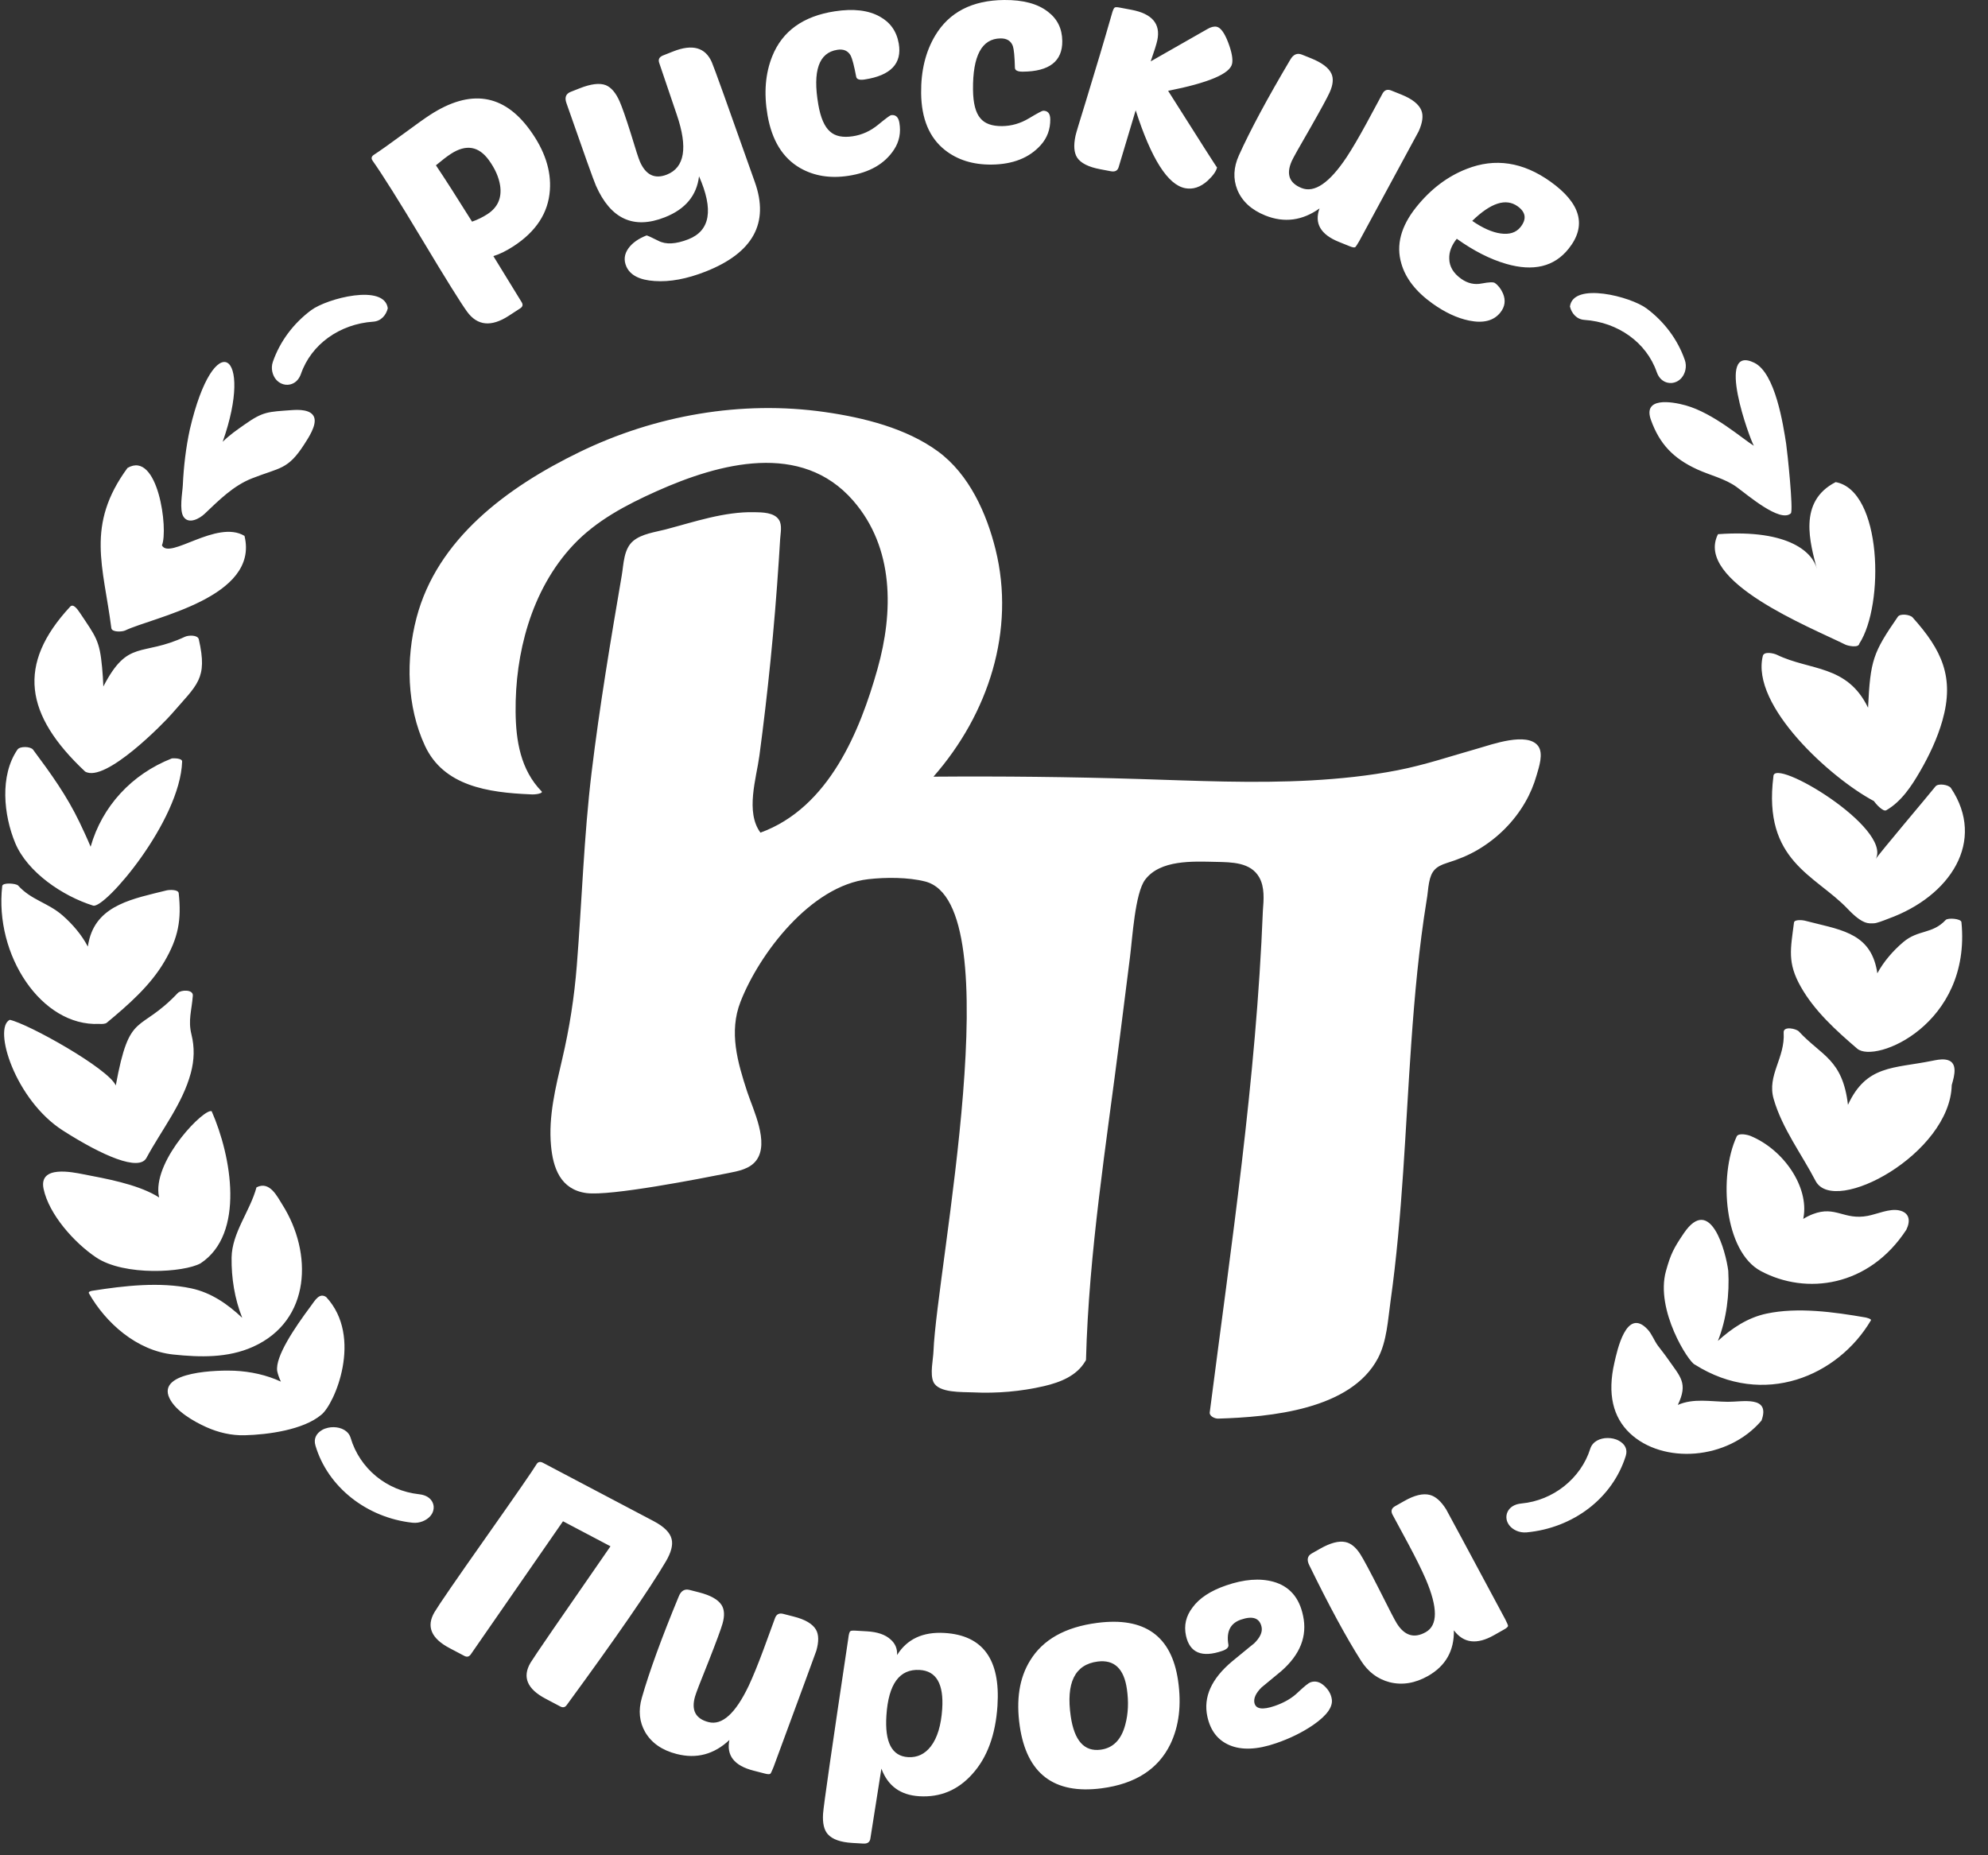<svg width="75" height="70" viewBox="0 0 75 70" fill="none" xmlns="http://www.w3.org/2000/svg">
<rect x="0" y="0" width="75" height="70" fill="#333333" stroke="none"/>
<path d="M19.189 11.918C18.531 12.344 18.008 12.292 17.621 11.759C17.382 11.43 16.82 10.528 15.934 9.051C15.052 7.581 14.427 6.587 14.06 6.068C13.995 5.978 14.01 5.903 14.105 5.841C14.332 5.693 14.699 5.434 15.203 5.063C15.706 4.692 16.047 4.449 16.225 4.335C17.744 3.349 19 3.539 19.99 4.903C20.547 5.668 20.798 6.425 20.745 7.173C20.687 8.029 20.227 8.736 19.366 9.295C19.093 9.471 18.843 9.594 18.613 9.663L19.68 11.401C19.739 11.495 19.721 11.573 19.626 11.634L19.189 11.918ZM62.121 11.639C61.521 11.19 59.352 10.627 59.228 11.565C59.29 11.822 59.481 12.051 59.776 12.07C60.406 12.112 60.995 12.326 61.474 12.672C61.943 13.011 62.307 13.478 62.501 14.035C62.584 14.275 62.739 14.399 62.913 14.439C63.028 14.465 63.14 14.451 63.242 14.405C63.321 14.37 63.39 14.316 63.445 14.25C63.576 14.093 63.649 13.832 63.563 13.586C63.294 12.808 62.782 12.132 62.121 11.639ZM11.736 11.706C12.336 11.257 14.506 10.694 14.63 11.632C14.568 11.889 14.376 12.118 14.081 12.137C13.452 12.179 12.863 12.393 12.383 12.739C11.914 13.078 11.55 13.545 11.356 14.102C11.273 14.341 11.118 14.466 10.944 14.506C10.829 14.532 10.717 14.517 10.616 14.472C10.537 14.436 10.468 14.383 10.412 14.317C10.281 14.161 10.208 13.899 10.294 13.652C10.564 12.874 11.075 12.199 11.736 11.706ZM28.689 31.416C28.114 30.638 28.535 29.364 28.649 28.515C28.808 27.323 28.948 26.128 29.068 24.933C29.195 23.67 29.299 22.406 29.382 21.14C29.399 20.874 29.416 20.608 29.432 20.34C29.444 20.123 29.517 19.819 29.388 19.615C29.208 19.332 28.762 19.331 28.459 19.325C27.32 19.301 26.196 19.69 25.114 19.975C24.718 20.078 24.211 20.14 23.89 20.409C23.526 20.713 23.53 21.283 23.458 21.703C23.036 24.171 22.622 26.64 22.321 29.125C22.026 31.56 21.955 33.998 21.76 36.439C21.666 37.624 21.485 38.788 21.213 39.948C20.962 41.023 20.686 42.12 20.788 43.228C20.864 44.056 21.138 44.881 22.121 45.015C23.02 45.138 26.422 44.471 27.467 44.263C27.853 44.187 28.286 44.108 28.53 43.785C29.037 43.114 28.411 41.871 28.187 41.186C27.825 40.077 27.493 38.935 27.936 37.799C28.638 35.995 30.583 33.417 32.758 33.172C33.416 33.097 34.264 33.096 34.903 33.259C38.172 34.097 35.339 47.871 35.217 50.981C35.205 51.298 35.078 51.84 35.214 52.14C35.408 52.569 36.318 52.515 36.711 52.535C37.607 52.579 38.515 52.501 39.387 52.299C40.001 52.156 40.622 51.911 40.944 51.359C40.961 51.342 40.971 51.322 40.971 51.299C41.078 47.239 41.736 43.186 42.245 39.158C42.374 38.141 42.503 37.122 42.631 36.104C42.722 35.394 42.82 33.698 43.202 33.191C43.772 32.435 44.995 32.5 45.866 32.519C46.467 32.532 47.181 32.53 47.506 33.102C47.718 33.477 47.676 33.949 47.644 34.358L47.643 34.374C47.393 40.718 46.448 46.996 45.639 53.29C45.62 53.435 45.836 53.529 45.957 53.525C47.924 53.465 50.96 53.191 51.985 51.246C52.321 50.608 52.361 49.799 52.459 49.102C52.915 45.863 53.014 42.59 53.244 39.332C53.37 37.54 53.533 35.75 53.82 33.975C53.863 33.751 53.871 33.522 53.914 33.3C53.996 32.87 54.155 32.696 54.588 32.56C54.998 32.432 55.384 32.28 55.752 32.063C56.495 31.626 57.115 31.005 57.535 30.279C57.725 29.953 57.87 29.607 57.972 29.247C58.057 28.951 58.241 28.428 58.026 28.144C57.618 27.604 56.271 28.093 55.77 28.236C54.751 28.524 53.761 28.861 52.717 29.064C51.647 29.272 50.557 29.384 49.466 29.445C47.302 29.564 45.133 29.459 42.969 29.392C40.385 29.312 37.8 29.284 35.216 29.304C37.297 26.931 38.313 23.778 37.559 20.733C37.226 19.386 36.571 17.899 35.384 17.03C34.188 16.156 32.591 15.758 31.12 15.547C27.961 15.095 24.716 15.674 21.882 17.047C19.118 18.386 16.49 20.345 15.713 23.313C15.307 24.862 15.344 26.655 16.03 28.134C16.737 29.66 18.415 29.903 19.998 29.97C20.215 29.991 20.502 29.929 20.433 29.859C19.635 29.042 19.462 27.935 19.452 26.861C19.441 25.747 19.589 24.621 19.926 23.552C20.27 22.461 20.825 21.416 21.629 20.561C22.489 19.647 23.611 19.054 24.767 18.536C27.152 17.467 30.233 16.646 32.185 18.887C33.744 20.676 33.705 23.103 33.107 25.232C32.447 27.581 31.274 30.476 28.689 31.416ZM70.475 26.703C69.686 25.069 68.283 25.313 67.033 24.704C66.919 24.649 66.55 24.564 66.505 24.748C66.043 26.626 69.074 29.366 70.693 30.223C70.757 30.318 71.041 30.641 71.161 30.572C71.734 30.243 72.117 29.655 72.431 29.113C72.782 28.51 73.089 27.858 73.279 27.191C73.743 25.553 73.261 24.526 72.155 23.295C72.06 23.189 71.69 23.136 71.598 23.271C70.661 24.631 70.561 24.906 70.475 26.703ZM66.455 53.598C66.805 52.641 65.723 52.897 65.184 52.891C64.509 52.883 63.898 52.749 63.298 53.008C63.692 52.186 63.395 51.952 62.94 51.298C62.816 51.118 62.679 50.948 62.547 50.773C62.409 50.587 62.319 50.332 62.162 50.163C61.357 49.294 61.009 50.965 60.906 51.413C60.632 52.6 60.858 53.474 61.484 54.071C62.722 55.249 65.176 55.105 66.455 53.598ZM63.939 51.486C66.542 53.13 69.346 51.915 70.583 49.816C70.616 49.76 70.386 49.709 70.37 49.707C69.195 49.504 67.825 49.312 66.642 49.564C65.931 49.715 65.333 50.118 64.81 50.593C65.136 49.776 65.252 48.828 65.201 47.95C65.112 47.236 64.533 45.045 63.523 46.533C63.143 47.096 63.03 47.309 62.85 47.959C62.441 49.434 63.71 51.399 63.939 51.486ZM66.429 47.957C68.139 48.872 70.506 48.56 71.918 46.4C72.078 46.077 72.055 45.751 71.637 45.666C71.279 45.594 70.815 45.808 70.465 45.875C69.563 46.048 69.254 45.48 68.396 45.808C68.265 45.858 68.144 45.919 68.03 45.99L68.039 45.941C68.25 44.784 67.293 43.378 66.044 42.861C65.931 42.814 65.586 42.734 65.518 42.881C64.827 44.378 65.049 47.219 66.429 47.957ZM73.632 40.939C73.736 40.583 73.892 40.031 73.377 39.976C73.21 39.959 73.045 39.995 72.883 40.027C71.433 40.32 70.413 40.178 69.717 41.685C69.514 39.958 68.714 39.836 67.867 38.919C67.769 38.812 67.275 38.7 67.291 38.958C67.351 39.926 66.655 40.566 66.914 41.465C67.235 42.58 67.967 43.539 68.499 44.564C69.213 45.882 73.572 43.53 73.632 40.939ZM70.066 39.566C69.262 38.877 68.448 38.139 67.933 37.223C67.424 36.319 67.552 35.813 67.681 34.807C67.697 34.684 68.009 34.717 68.077 34.734C69.344 35.068 70.474 35.157 70.781 36.488C70.8 36.567 70.815 36.645 70.825 36.723C71.065 36.279 71.418 35.872 71.803 35.546C72.371 35.065 72.896 35.255 73.405 34.71C73.485 34.624 73.985 34.656 73.998 34.794C74.377 38.649 70.74 40.147 70.066 39.566ZM70.709 34.835C70.512 34.842 70.287 34.904 69.707 34.293C68.49 33.012 66.5 32.499 66.904 29.296C66.893 28.546 71.378 31.226 70.766 32.412C70.82 32.288 72.821 29.928 73.017 29.674C73.119 29.541 73.518 29.608 73.602 29.733C74.937 31.733 73.584 33.816 71.24 34.663C71.039 34.743 70.802 34.831 70.709 34.835ZM68.544 21.47C68.298 20.5 67.811 18.928 69.253 18.19C71.007 18.514 71.097 22.823 70.144 24.286C70.119 24.457 69.711 24.368 69.617 24.321C68.31 23.669 63.913 21.932 64.814 20.155C67.546 19.956 68.41 20.884 68.544 21.47ZM66.184 13.688C66.982 14.078 67.276 16.048 67.385 16.743C67.426 17.004 67.666 19.272 67.561 19.369C67.161 19.738 65.93 18.674 65.514 18.373C65.079 18.059 64.521 17.935 64.031 17.711C63.127 17.296 62.609 16.752 62.283 15.842C61.974 14.979 63.044 15.142 63.594 15.295C64.649 15.589 65.759 16.572 66.167 16.819C66.02 16.582 64.692 12.96 66.184 13.688ZM59.008 56.077C59.468 55.711 59.819 55.221 59.993 54.666C60.082 54.381 60.368 54.257 60.652 54.257C60.725 54.257 60.8 54.265 60.869 54.281C60.945 54.299 61.018 54.326 61.082 54.363C61.297 54.484 61.414 54.677 61.334 54.933C61.084 55.731 60.59 56.408 59.943 56.907C59.288 57.411 58.475 57.735 57.596 57.817C57.316 57.843 57.073 57.718 56.946 57.558C56.892 57.489 56.855 57.412 56.839 57.332C56.82 57.234 56.831 57.135 56.876 57.04C56.955 56.878 57.123 56.752 57.4 56.727C58.001 56.67 58.558 56.434 59.008 56.077ZM6.473 26.942C7.445 25.817 7.842 25.622 7.501 24.124C7.462 23.949 7.111 23.964 6.981 24.024C5.336 24.793 4.836 24.092 3.899 25.902C3.89 25.661 3.874 25.421 3.852 25.183C3.758 24.154 3.611 24.018 3.019 23.129C2.914 22.972 2.763 22.766 2.647 22.89C0.623 25.07 0.935 26.974 3.21 29.11C3.969 29.56 6.205 27.252 6.473 26.942ZM12.118 53.382C11.449 53.947 10.116 54.131 9.23 54.153C8.73 54.166 8.24 54.05 7.788 53.848C7.299 53.629 6.628 53.24 6.394 52.755C5.893 51.72 8.314 51.694 8.836 51.718C9.452 51.746 10.058 51.879 10.597 52.129C10.532 51.992 10.484 51.857 10.458 51.732C10.375 51.192 11.112 50.102 11.722 49.284C11.887 49.062 12.046 48.764 12.305 48.937C13.712 50.448 12.618 52.997 12.118 53.382ZM8.401 16.669C8.684 16.394 8.912 16.241 9.232 16.015C9.932 15.521 10.111 15.54 11.003 15.474C11.271 15.454 11.75 15.445 11.854 15.751C11.955 16.047 11.629 16.529 11.477 16.767C10.855 17.734 10.564 17.632 9.507 18.049C8.795 18.329 8.255 18.88 7.718 19.388C7.533 19.563 7.123 19.795 6.926 19.501C6.755 19.248 6.884 18.585 6.897 18.308C6.93 17.6 7.012 16.892 7.163 16.197C8.087 12.247 9.593 13.296 8.401 16.669ZM6.109 20.576C6.394 21.135 8.177 19.591 9.224 20.219C9.795 22.549 5.77 23.285 4.72 23.789C4.612 23.84 4.221 23.863 4.2 23.698C3.904 21.371 3.221 19.822 4.81 17.656C5.961 16.98 6.359 19.988 6.109 20.576ZM6.871 28.733C6.875 28.603 6.554 28.608 6.486 28.614C4.965 29.212 3.852 30.425 3.419 31.947C3.288 31.633 3.144 31.325 3.001 31.025C2.515 30.014 1.925 29.195 1.248 28.286C1.154 28.16 0.752 28.148 0.66 28.281C-0.016 29.264 0.137 30.754 0.573 31.805C1.031 32.906 2.359 33.808 3.513 34.169C3.948 34.309 6.797 30.981 6.871 28.733ZM0.084 33.43C0.1 33.287 0.611 33.331 0.683 33.411C1.183 33.964 1.808 34.055 2.367 34.545C2.738 34.87 3.085 35.276 3.313 35.714C3.329 35.612 3.35 35.512 3.377 35.411C3.725 34.132 5.043 33.904 6.284 33.595C6.379 33.571 6.726 33.552 6.742 33.699C6.851 34.708 6.728 35.382 6.203 36.28C5.671 37.189 4.845 37.909 4.028 38.589C3.979 38.63 3.856 38.642 3.738 38.632C1.56 38.734 -0.215 36.029 0.084 33.43ZM0.369 38.478C1.07 38.629 4.08 40.31 4.368 40.954C4.895 38.087 5.229 39.027 6.708 37.467C6.825 37.343 7.295 37.324 7.275 37.568C7.231 38.132 7.09 38.497 7.223 39.031C7.344 39.521 7.33 39.995 7.2 40.481C6.89 41.644 6.096 42.632 5.527 43.685C5.249 44.21 3.863 43.607 2.374 42.656C0.572 41.504 -0.275 38.788 0.369 38.478ZM3.624 47.441C2.798 46.886 1.846 45.817 1.644 44.856C1.454 43.95 2.737 44.227 3.146 44.306C4.01 44.473 5.106 44.669 5.878 45.105C5.921 45.13 5.963 45.155 6.004 45.182C5.994 45.135 5.986 45.089 5.979 45.042C5.836 43.699 7.72 41.799 7.986 41.928C8.732 43.622 9.253 46.553 7.568 47.665C6.947 48.012 4.694 48.161 3.624 47.441ZM9.676 44.8C10.175 44.541 10.459 45.147 10.657 45.46C11.795 47.263 11.749 49.821 9.549 50.813C8.595 51.243 7.546 51.212 6.539 51.107C5.156 50.962 3.989 49.913 3.356 48.799C3.317 48.73 3.448 48.706 3.497 48.699C4.677 48.512 6.028 48.358 7.209 48.609C7.968 48.77 8.594 49.208 9.138 49.722C8.851 49.002 8.728 48.219 8.737 47.454C8.75 46.511 9.43 45.708 9.676 44.8ZM13.254 56.511C12.616 56.004 12.132 55.325 11.901 54.542C11.821 54.275 11.94 54.078 12.15 53.955C12.215 53.916 12.292 53.888 12.373 53.87C12.444 53.853 12.52 53.846 12.595 53.848C12.873 53.853 13.149 53.984 13.229 54.254C13.399 54.828 13.739 55.33 14.194 55.704C14.641 56.069 15.198 56.312 15.814 56.379C16.08 56.408 16.24 56.526 16.316 56.679C16.366 56.78 16.374 56.887 16.347 56.99C16.327 57.071 16.285 57.145 16.227 57.21C16.092 57.362 15.835 57.483 15.563 57.453C14.702 57.36 13.898 57.023 13.254 56.511ZM20.585 64.094C19.887 63.727 19.697 63.274 20.015 62.735C20.131 62.538 21.136 61.074 23.031 58.342L21.24 57.398L17.761 62.42C17.698 62.511 17.616 62.53 17.516 62.477L16.962 62.185C16.265 61.818 16.075 61.365 16.393 60.826C16.55 60.56 17.2 59.614 18.344 57.991C19.488 56.367 20.119 55.453 20.239 55.25C20.295 55.155 20.377 55.136 20.484 55.192L21.038 55.484L24.66 57.393C25.056 57.601 25.282 57.828 25.339 58.075C25.393 58.295 25.32 58.576 25.118 58.918C24.49 59.983 23.244 61.786 21.383 64.329C21.32 64.42 21.238 64.439 21.138 64.386L20.585 64.094ZM27.257 61.265C27.199 61.468 27.024 61.942 26.731 62.687C26.429 63.437 26.258 63.878 26.221 64.011C26.072 64.529 26.242 64.851 26.732 64.976C27.244 65.107 27.748 64.65 28.247 63.604C28.41 63.255 28.596 62.799 28.805 62.236L29.243 61.04C29.298 60.903 29.399 60.854 29.548 60.892L29.948 60.995C30.378 61.104 30.657 61.27 30.785 61.49C30.891 61.675 30.895 61.94 30.797 62.283C30.785 62.325 30.247 63.788 29.182 66.674C29.125 66.817 29.085 66.901 29.062 66.925C29.032 66.948 28.965 66.945 28.861 66.919L28.427 66.807C27.701 66.622 27.397 66.236 27.518 65.65C26.94 66.194 26.277 66.371 25.528 66.179C24.979 66.039 24.585 65.766 24.343 65.358C24.12 64.971 24.076 64.538 24.213 64.062C24.495 63.074 24.96 61.798 25.607 60.234C25.691 60.023 25.826 59.941 26.011 59.988L26.367 60.079C26.805 60.191 27.089 60.35 27.221 60.557C27.331 60.728 27.344 60.964 27.257 61.265ZM46.256 59.819C46.934 59.586 47.529 59.539 48.041 59.68C48.646 59.85 49.019 60.278 49.16 60.963C49.326 61.732 49.051 62.429 48.335 63.054L47.591 63.669C47.379 63.881 47.29 64.074 47.324 64.248C47.374 64.485 47.63 64.524 48.093 64.365C48.461 64.238 48.757 64.063 48.981 63.84C49.216 63.62 49.369 63.498 49.441 63.473C49.629 63.408 49.807 63.459 49.977 63.624C50.12 63.761 50.207 63.912 50.238 64.079C50.305 64.38 50.075 64.714 49.545 65.082C49.138 65.361 48.671 65.591 48.144 65.772C47.43 66.018 46.843 66.042 46.382 65.845C45.942 65.657 45.664 65.297 45.549 64.765C45.39 64.032 45.703 63.337 46.488 62.681C47.083 62.191 47.354 61.97 47.3 62.02C47.538 61.791 47.636 61.579 47.595 61.386C47.522 61.048 47.262 60.956 46.814 61.11C46.417 61.246 46.259 61.559 46.342 62.048C46.364 62.149 46.288 62.228 46.115 62.288C45.343 62.554 44.886 62.363 44.743 61.717C44.659 61.329 44.742 60.972 44.993 60.647C45.25 60.296 45.671 60.02 46.256 59.819ZM51.325 58.649C51.44 58.83 51.68 59.278 52.044 59.994C52.407 60.719 52.625 61.141 52.701 61.259C52.993 61.72 53.356 61.827 53.791 61.58C54.245 61.323 54.247 60.662 53.795 59.598C53.643 59.245 53.424 58.802 53.139 58.269L52.531 57.141C52.465 57.009 52.498 56.906 52.629 56.831L52.985 56.63C53.367 56.413 53.687 56.338 53.944 56.404C54.159 56.46 54.363 56.64 54.556 56.945C54.58 56.983 55.322 58.364 56.784 61.09C56.854 61.228 56.891 61.313 56.893 61.346C56.889 61.381 56.841 61.426 56.749 61.478L56.363 61.696C55.718 62.062 55.214 62.001 54.85 61.513C54.864 62.283 54.539 62.857 53.874 63.235C53.386 63.511 52.904 63.59 52.426 63.471C51.976 63.354 51.616 63.084 51.347 62.661C50.79 61.784 50.139 60.583 49.395 59.058C49.292 58.854 49.323 58.705 49.488 58.612L49.804 58.433C50.192 58.213 50.511 58.129 50.76 58.183C50.967 58.226 51.156 58.382 51.325 58.649ZM41.558 67.474C39.763 67.707 38.734 66.924 38.472 65.127C38.328 64.135 38.456 63.313 38.858 62.66C39.339 61.865 40.184 61.389 41.395 61.232C43.182 61 44.199 61.724 44.444 63.407C44.578 64.327 44.48 65.127 44.154 65.807C43.694 66.753 42.829 67.308 41.558 67.474ZM41.409 62.691C40.549 62.803 40.212 63.492 40.395 64.757C40.53 65.677 40.904 66.097 41.521 66.017C41.992 65.956 42.303 65.641 42.453 65.072C42.564 64.662 42.584 64.213 42.513 63.724C42.401 62.954 42.033 62.611 41.409 62.691ZM35.629 61.612C37.078 61.696 37.745 62.611 37.631 64.357C37.559 65.458 37.242 66.319 36.678 66.94C36.138 67.542 35.474 67.82 34.684 67.773C33.971 67.731 33.494 67.384 33.252 66.731L32.838 69.356C32.821 69.501 32.732 69.568 32.571 69.559L32.157 69.535C31.713 69.509 31.404 69.4 31.232 69.208C31.088 69.047 31.028 68.789 31.051 68.434C31.07 68.138 31.387 65.934 32.002 61.826C32.02 61.667 32.045 61.574 32.078 61.547C32.102 61.527 32.164 61.519 32.264 61.525L32.712 61.551C33.103 61.574 33.397 61.675 33.593 61.853C33.775 62.009 33.858 62.207 33.843 62.446C34.221 61.842 34.816 61.565 35.629 61.612ZM34.695 63.008C33.936 62.964 33.518 63.535 33.441 64.724C33.374 65.737 33.647 66.262 34.261 66.298C34.606 66.318 34.892 66.182 35.118 65.89C35.363 65.57 35.505 65.098 35.546 64.476C35.607 63.534 35.323 63.044 34.695 63.008ZM17.012 5.804C16.866 5.899 16.678 6.043 16.446 6.237C16.784 6.74 17.238 7.449 17.809 8.363C18.017 8.29 18.209 8.196 18.387 8.081C18.773 7.831 18.934 7.476 18.87 7.015C18.823 6.694 18.68 6.368 18.441 6.039C18.058 5.513 17.582 5.435 17.012 5.804ZM23.375 3.824C23.472 4.045 23.613 4.449 23.798 5.036C23.976 5.627 24.091 5.983 24.144 6.103C24.366 6.605 24.703 6.767 25.158 6.588C25.831 6.322 25.956 5.569 25.533 4.329L24.873 2.383C24.821 2.246 24.869 2.149 25.019 2.09L25.401 1.939C26.124 1.654 26.609 1.789 26.854 2.346C26.937 2.533 27.478 4.041 28.478 6.871C29.028 8.416 28.409 9.54 26.623 10.245C25.914 10.524 25.272 10.644 24.696 10.603C24.131 10.567 23.776 10.384 23.63 10.056C23.525 9.815 23.551 9.585 23.712 9.364C23.857 9.165 24.082 9.006 24.387 8.885C24.408 8.877 24.558 8.944 24.837 9.085C25.119 9.234 25.497 9.214 25.973 9.027C26.795 8.702 26.927 7.911 26.372 6.652C26.285 7.378 25.855 7.894 25.082 8.198C23.905 8.663 23.039 8.265 22.483 7.006C22.395 6.805 22.024 5.767 21.371 3.894C21.293 3.68 21.347 3.538 21.531 3.465L21.871 3.331C22.296 3.163 22.625 3.124 22.856 3.214C23.06 3.299 23.233 3.502 23.375 3.824ZM32.174 5.141C32.523 5.088 32.84 4.944 33.127 4.708C33.413 4.473 33.575 4.353 33.613 4.346C33.787 4.319 33.893 4.414 33.93 4.629C33.994 5.001 33.928 5.339 33.731 5.641C33.38 6.18 32.807 6.511 32.011 6.633C31.321 6.739 30.712 6.641 30.186 6.34C29.53 5.962 29.12 5.298 28.956 4.345C28.813 3.514 28.873 2.773 29.134 2.123C29.515 1.175 30.301 0.609 31.492 0.427C32.197 0.318 32.765 0.386 33.195 0.628C33.591 0.847 33.828 1.185 33.907 1.644C34.036 2.396 33.608 2.847 32.622 2.999C32.425 3.029 32.319 2.994 32.301 2.894C32.222 2.479 32.153 2.214 32.094 2.099C31.993 1.916 31.825 1.842 31.59 1.879C30.892 1.985 30.653 2.673 30.871 3.941C30.957 4.442 31.105 4.783 31.315 4.964C31.509 5.14 31.795 5.199 32.174 5.141ZM37.805 4.758C38.158 4.755 38.495 4.658 38.816 4.466C39.137 4.274 39.316 4.178 39.355 4.178C39.531 4.176 39.621 4.284 39.623 4.502C39.626 4.879 39.507 5.203 39.264 5.474C38.831 5.957 38.211 6.202 37.405 6.21C36.706 6.216 36.12 6.033 35.648 5.66C35.059 5.193 34.761 4.477 34.751 3.512C34.742 2.671 34.919 1.947 35.282 1.341C35.81 0.459 36.677 0.011 37.883 0C38.598 -0.006 39.148 0.141 39.535 0.443C39.892 0.715 40.072 1.083 40.076 1.548C40.084 2.309 39.589 2.696 38.591 2.704C38.391 2.706 38.29 2.656 38.289 2.555C38.278 2.134 38.252 1.862 38.212 1.739C38.141 1.544 37.986 1.447 37.748 1.449C37.041 1.456 36.695 2.101 36.708 3.386C36.714 3.893 36.805 4.252 36.984 4.46C37.148 4.662 37.421 4.762 37.805 4.758ZM45.914 6.317C45.884 6.459 45.766 6.626 45.562 6.817C45.291 7.062 45.009 7.156 44.715 7.101C44.059 6.977 43.436 5.998 42.845 4.162L42.206 6.295C42.169 6.436 42.071 6.492 41.912 6.462L41.506 6.385C41.062 6.301 40.772 6.154 40.635 5.944C40.518 5.758 40.497 5.485 40.575 5.122C40.592 5.036 40.724 4.599 40.969 3.809C41.346 2.578 41.67 1.492 41.939 0.55C41.98 0.396 42.018 0.306 42.054 0.284C42.081 0.267 42.144 0.267 42.242 0.286L42.682 0.369C43.466 0.516 43.792 0.9 43.661 1.519C43.631 1.661 43.548 1.927 43.411 2.316L45.547 1.098C45.681 1.019 45.798 0.99 45.896 1.008C46.047 1.037 46.193 1.234 46.334 1.601C46.47 1.96 46.519 2.228 46.482 2.406C46.402 2.783 45.597 3.124 44.069 3.427C45.296 5.368 45.911 6.331 45.914 6.317ZM50.163 3.486C50.075 3.68 49.832 4.127 49.434 4.826C49.026 5.53 48.793 5.945 48.736 6.071C48.514 6.566 48.635 6.907 49.102 7.094C49.589 7.29 50.156 6.902 50.802 5.932C51.015 5.608 51.266 5.18 51.555 4.649L52.163 3.521C52.237 3.394 52.345 3.358 52.486 3.415L52.868 3.568C53.278 3.733 53.529 3.933 53.624 4.168C53.703 4.365 53.668 4.628 53.521 4.955C53.502 4.995 52.756 6.374 51.281 9.094C51.204 9.228 51.152 9.306 51.126 9.327C51.093 9.345 51.027 9.334 50.928 9.295L50.514 9.128C49.822 8.85 49.577 8.428 49.781 7.864C49.13 8.328 48.448 8.416 47.734 8.13C47.211 7.919 46.86 7.597 46.68 7.161C46.515 6.748 46.535 6.315 46.74 5.861C47.164 4.919 47.81 3.716 48.678 2.251C48.792 2.053 48.938 1.989 49.115 2.06L49.454 2.196C49.871 2.364 50.13 2.558 50.23 2.781C50.314 2.964 50.292 3.199 50.163 3.486ZM54.044 11.453C53.419 11.006 53.027 10.503 52.868 9.944C52.662 9.251 52.848 8.543 53.427 7.818C53.973 7.136 54.61 6.653 55.336 6.372C56.404 5.952 57.455 6.112 58.491 6.851C59.643 7.674 59.871 8.519 59.176 9.387C58.635 10.065 57.847 10.254 56.817 9.954C56.215 9.779 55.596 9.464 54.959 9.009C54.76 9.257 54.665 9.509 54.675 9.761C54.68 10.056 54.829 10.308 55.124 10.518C55.369 10.693 55.629 10.752 55.906 10.695C56.178 10.644 56.342 10.638 56.397 10.678C56.526 10.769 56.627 10.901 56.702 11.072C56.811 11.332 56.778 11.572 56.602 11.793C56.352 12.105 55.959 12.206 55.421 12.095C54.975 12.003 54.516 11.79 54.044 11.453ZM57.254 7.783C56.813 7.468 56.243 7.651 55.542 8.334C55.933 8.604 56.288 8.762 56.607 8.808C56.943 8.857 57.195 8.778 57.362 8.569C57.602 8.268 57.566 8.006 57.254 7.783Z" fill="white"/>
</svg>
